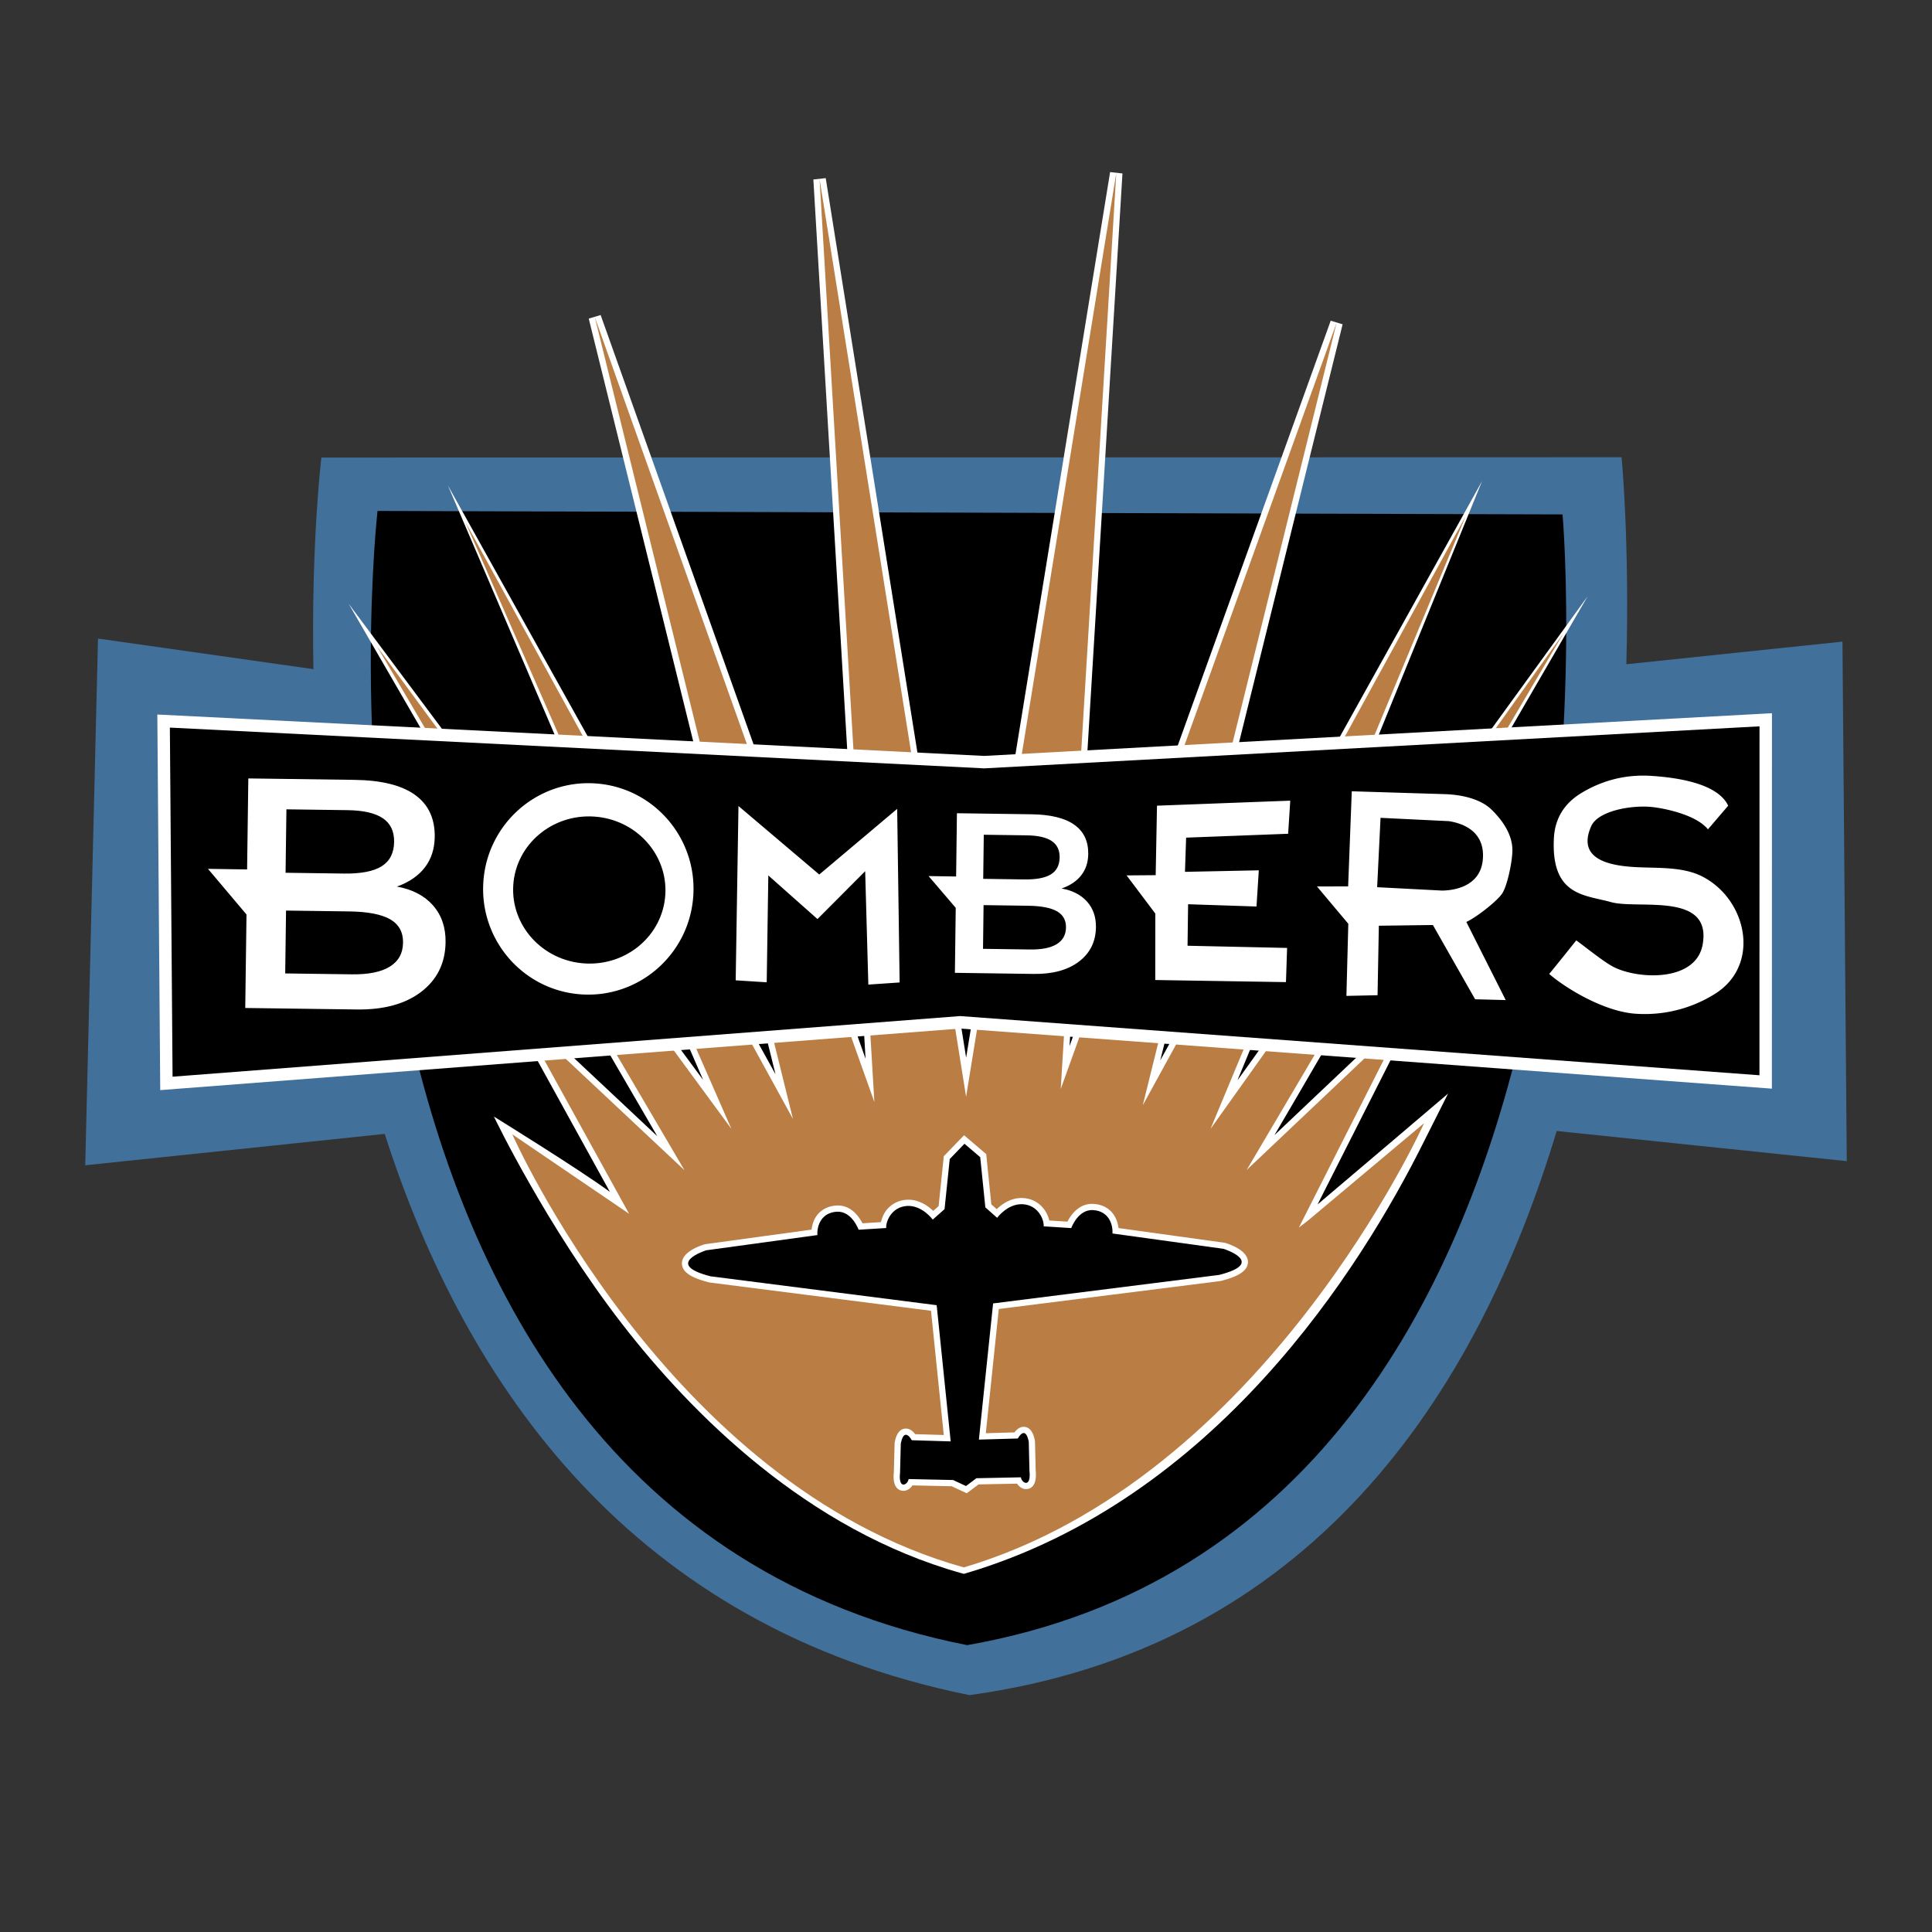 <svg xmlns="http://www.w3.org/2000/svg" width="2500" height="2500" viewBox="0 0 192.756 192.756"><rect x="0" y="0" width="192.756" height="192.756" fill="#333333" stroke="none"/><g fill-rule="evenodd" clip-rule="evenodd"><path fill="#fff" fill-opacity="0" d="M0 0h192.756v192.756H0V0z"/><path d="M184.252 115.848l-.43-51.833-21.561 2.257c.334-12.332-.477-20.652-.477-20.652l-129.72.029s-1.034 8.518-.792 21.113L9.778 63.709l-1.274 52.552 29.88-3.133c8.039 25.107 24.671 49.184 58.345 55.996 34.021-4.689 50.623-29.871 58.583-56.285l28.94 3.009z" fill="#41709b"/><path d="M37.665 50.979l118.232.344s8.775 100.853-59.402 112.813C26.37 150.277 37.665 50.979 37.665 50.979z"/><path d="M96.391 105.523L82.382 17.772l-1.232.135 5.208 87.728L59.926 31.43l-1.187.357 18.632 75.389c-3.956-7.209-32.69-58.754-32.69-58.754s21.701 50.721 25.472 59.323c-5.45-7.42-35.372-47.515-35.372-47.515s27.037 46.724 30.795 53.128l-16.154-15.16 11.428 20.717c-2.979-2.199-11.571-7.514-11.571-7.514.039.088 5.246 10.947 12.769 20.666 6.958 8.99 18.495 20.609 33.944 24.91l.172.047.171-.049c24.833-7.338 39.364-30.252 45.819-43.258l2.32-4.609s-10.857 9.242-13.021 11.059l10.674-21.096s-10.928 10.35-14.973 14.178c3.871-6.559 31.244-53.756 31.244-53.756s-29.652 40.875-34.938 48.295c3.561-8.551 24.402-59.782 24.402-59.782s-28.143 50.565-32.1 57.782c2.031-8.193 18.191-73.432 18.191-73.432l-1.188-.36-26.057 72.37 5.279-87.06-1.232-.137c.003-.001-13.228 81.368-14.364 88.354z" fill="#fff"/><path d="M130.451 121.814l-.861.658 10.371-20.496-15.582 14.756 31.59-53.524-35.197 49.426 25.441-61.099-32.197 58.734 19.336-78.064-27.521 76.439 5.541-91.376-14.985 92.156L81.769 17.87l5.466 92.078-27.893-78.31 19.773 80.002-32.68-59.55 26.538 60.54-35.341-48.114 30.658 52.238-16.425-15.414 10.899 19.758-11.652-7.926s15.457 34.969 45.047 43.207c29.997-8.863 45.923-44.322 45.923-44.322l-11.631 9.757z" fill="#ba7d43"/><path d="M175.48 71.229l-77.287 4.189-82.496-4.13.289 37.474 79.808-6.143 80.988 5.996.006-37.458-1.308.072z" fill="#fff"/><path d="M16.948 72.593l81.247 4.067 77.352-4.193-.006 34.812-79.748-5.906-78.576 6.049-.269-34.829z"/><path d="M95.779 113.68l-1.618 1.678-.515 4.977c-.141.123-.283.248-.538.475-.521-.5-1.46-1.184-2.658-1.107a2.72 2.72 0 0 0-1.92.928c-.33.375-.529.844-.636 1.303l-1.845.113c-.345-.67-1.161-1.861-2.608-1.771-.746.047-1.377.338-1.824.844-.366.414-.576.967-.646 1.559l-10.65 1.459-.05.016c-.661.209-2.169.799-2.234 1.826a1.108 1.108 0 0 0-.001.1c.029 1.045 1.462 1.545 2.707 1.863l.037.01 22.106 2.822 1.274 12.395-2.857-.084c-.218-.289-.568-.617-1.047-.549-.742.107-.93 1.049-.991 1.359l-.01.053-.075 2.932c-.006.062-.013.123-.016.184-.086 1.352.504 1.629.877 1.67.409.047.768-.203.995-.537l3.91.084c.195.092 1.505.701 1.505.701l1.18-.883 3.84-.076c.225.336.586.586.994.539.393-.043 1.025-.348.861-1.889l.004.051-.07-2.947-.012-.053c-.061-.309-.246-1.252-.988-1.361-.479-.068-.83.26-1.047.547l-2.859.08 1.295-12.391c.934-.119 22.109-2.789 22.109-2.789l.037-.01c1.23-.314 2.645-.803 2.709-1.82 0-.012 0-.025.002-.039.031-1.09-1.553-1.713-2.234-1.93l-.049-.016s-9.693-1.342-10.631-1.473c-.133-1.176-.902-2.309-2.484-2.408-1.445-.092-2.266 1.098-2.611 1.768-.475-.029-1.262-.08-1.812-.115-.225-1.01-1.09-2.141-2.584-2.236-1.203-.078-2.137.605-2.658 1.105-.256-.227-.398-.354-.539-.477l-.51-5.012-2.206-1.885-.409.417z" fill="#fff"/><path d="M122.082 124.598l-11.092-1.533c.061-.965-.41-2.238-1.924-2.334s-2.188 1.795-2.188 1.795l-2.75-.176c.043-.688-.557-2.107-2.07-2.203-1.514-.098-2.574 1.355-2.574 1.355l-1.176-1.043-.512-5.006-1.571-1.342-1.469 1.523-.519 5.004-1.179 1.041s-1.057-1.455-2.57-1.361c-1.514.096-2.116 1.514-2.073 2.201l-2.752.172s-.67-1.893-2.184-1.799-1.987 1.367-1.927 2.33l-11.094 1.52s-4.335 1.373.438 2.596l22.556 2.881 1.397 13.588-3.881-.115s-.748-1.424-1.095.322l-.074 2.895c-.193 1.785.785 1.219.852.656l4.438.096 1.288.6 1.041-.779 4.439-.09c.064.562 1.043 1.131.852-.654l-.068-2.895c-.346-1.746-1.094-.324-1.094-.324l-3.883.109 1.418-13.586 22.561-2.846c4.771-1.217.439-2.598.439-2.598z"/><path d="M134.504 88.435l-3.109.009 3.125 3.72-.188 7.197 3.107-.068.129-6.933 5.393-.071 4.211 7.408 3.053.08-3.928-7.794c.988-.446 3.129-2.114 3.602-2.879.475-.765.961-2.992.992-4.185.043-1.692-1.074-3.176-2.117-4.176-1.043-.999-2.85-1.466-4.719-1.515l-9.189-.282-.362 9.489zM69.171 89.353c-.37 5.812-5.36 10.228-11.145 9.858-5.785-.367-10.174-5.379-9.804-11.192s5.359-10.227 11.145-9.859c5.785.368 10.175 5.379 9.804 11.193zM73.399 97.807l3.096.197.16-10.662 4.904 4.353 4.759-4.774.316 11.313 3.122-.214-.245-17.319-7.773 6.55-8.061-6.833-.278 17.389zM115.434 80.383l13.295-.501-.211 3.303-10.178.387-.115 3.412 7.367-.152-.231 3.611-6.824-.227-.055 4.141 9.932.218-.113 3.411-13.041-.209.006-6.63-2.866-3.808 2.903-.023.131-6.933zM170.404 82.743c-1.25-1.53-4.568-2.125-5.6-2.229-2.078-.208-5.369.391-6.047 1.911-1.506 3.378 2.008 3.925 4.178 4.072 2.232.15 4.877-.092 6.912.955 4.469 2.3 5.881 8.873 1.191 11.746a13.186 13.186 0 0 1-7.816 1.945c-3.182-.203-7.021-2.549-8.658-3.971.684-.824 2.701-3.35 2.701-3.35 1.09.794 2.713 2.12 3.674 2.626 2.424 1.278 8.285 1.567 8.941-2.238.91-5.281-6.461-3.449-9.16-4.209-2.588-.728-5.973-.587-5.689-6.347.098-2.004 1.047-3.519 2.766-4.549 1.715-1.031 4.016-1.882 6.938-1.696 2.918.186 6.682.84 7.686 2.976l-2.017 2.358z" fill="#fff"/><path d="M66.378 89.278c-.258 4.046-3.862 7.11-8.051 6.843-4.189-.266-7.376-3.763-7.118-7.809s3.862-7.111 8.051-6.844c4.189.267 7.376 3.764 7.118 7.81zM147.961 85.355c.008-2.492-2.066-3.221-3.406-3.429l-6.818-.331-.338 6.921 6.496.338c1.548-.027 4.058-.611 4.066-3.499z"/><path d="M44.455 94c.02-1.469-.399-2.691-1.253-3.666-.855-.974-2.056-1.601-3.6-1.88 1.223-.441 2.153-1.081 2.791-1.917.638-.837.964-1.849.98-3.031.025-1.849-.636-3.25-1.978-4.209-1.343-.958-3.354-1.454-6.03-1.49l-10.59-.143-.122 9.079-3.904-.058 3.844 4.555-.125 9.326 11.137.15c2.701.035 4.845-.555 6.43-1.77 1.585-1.217 2.392-2.864 2.42-4.946zM28.577 80.747l6.081.082c1.597.021 2.775.291 3.539.809.765.519 1.139 1.305 1.125 2.356-.015 1.109-.427 1.919-1.237 2.43-.811.51-2.067.754-3.774.731l-5.819-.079.085-6.329zm10.317 15.692c-.863.537-2.126.791-3.786.77l-6.653-.09.084-6.271 6.295.084c1.867.025 3.231.289 4.099.79.866.503 1.293 1.277 1.279 2.321-.014 1.063-.454 1.862-1.318 2.396zM109.342 92.505c.014-1.021-.283-1.872-.885-2.549-.604-.677-1.449-1.114-2.537-1.31.861-.305 1.518-.75 1.965-1.331.449-.582.678-1.285.689-2.107.016-1.285-.449-2.26-1.396-2.927-.945-.667-2.361-1.013-4.246-1.04l-7.459-.105-.081 6.312-2.749-.042 2.71 3.168-.083 6.485 7.843.109c1.902.027 3.412-.383 4.527-1.226 1.116-.845 1.684-1.99 1.702-3.437zm-11.19-9.223l4.283.06c1.123.016 1.953.204 2.492.564.539.361.803.908.793 1.639-.01.771-.299 1.334-.869 1.689-.572.354-1.457.523-2.658.506l-4.098-.058.057-4.4zm7.276 10.915c-.609.373-1.498.55-2.666.533l-4.686-.066.055-4.36 4.434.062c1.314.019 2.275.203 2.887.552.611.35.912.888.902 1.614-.01.739-.319 1.295-.926 1.665z" fill="#fff"/></g></svg>
